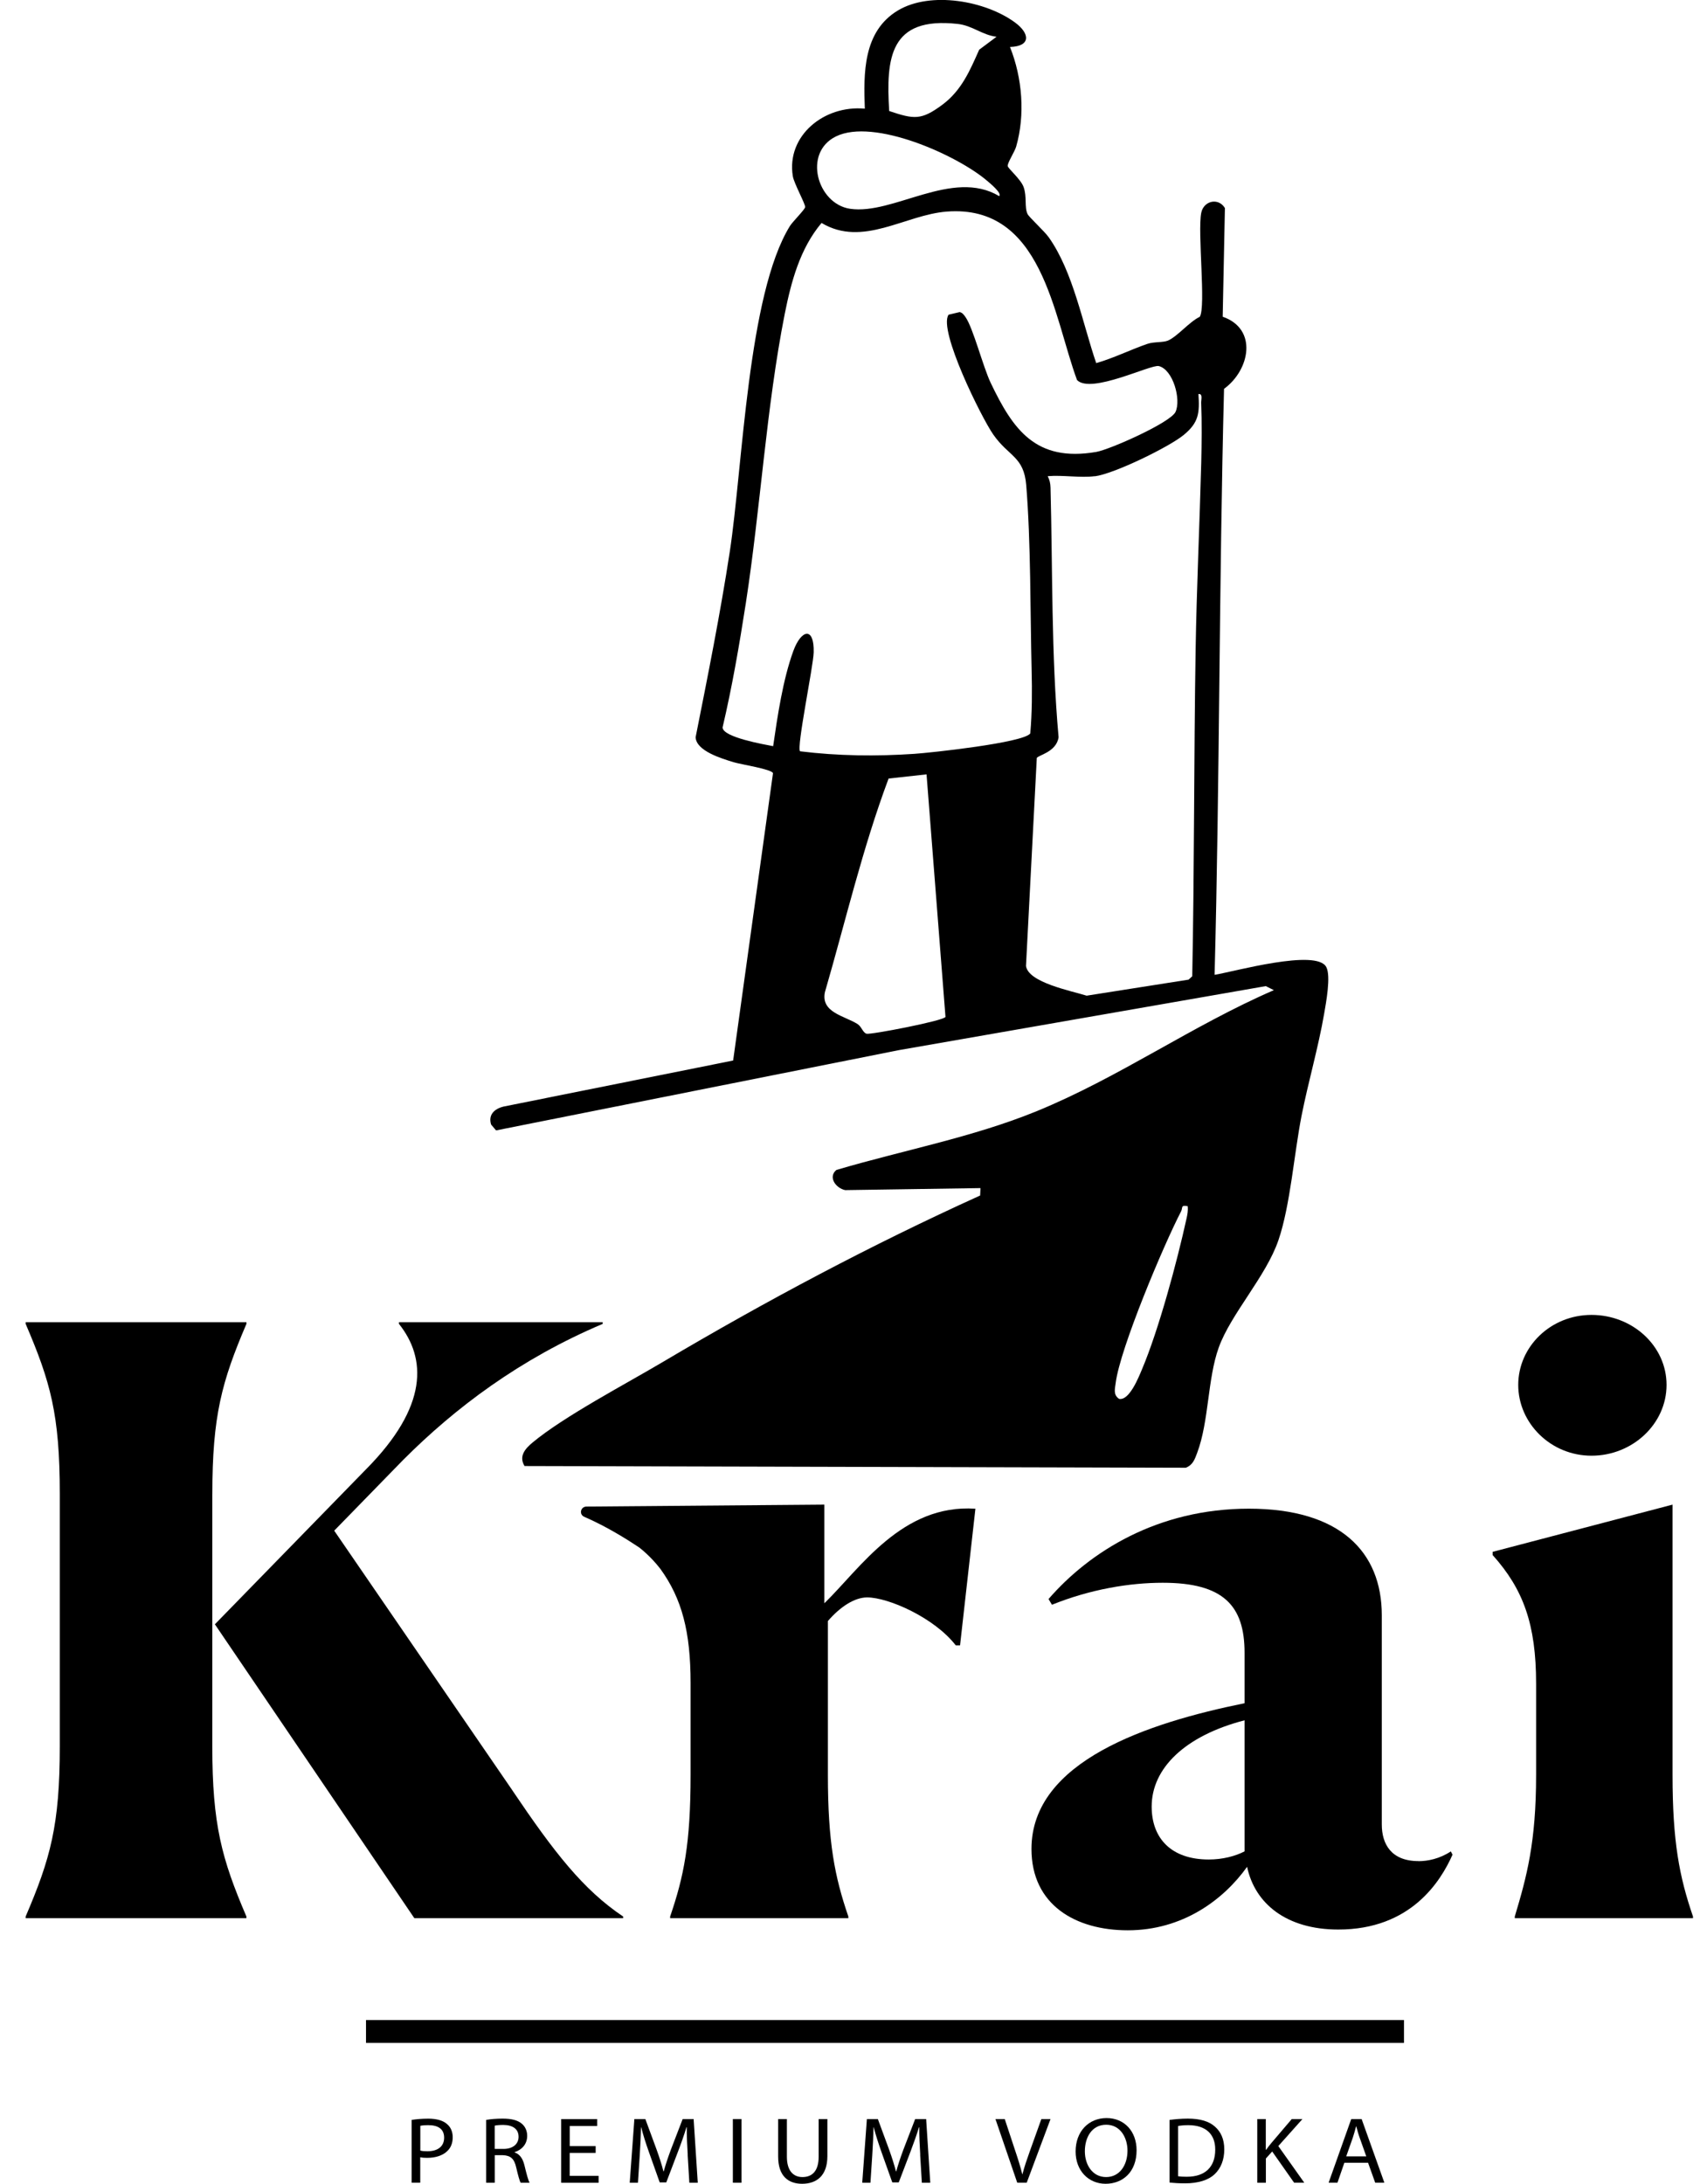 <svg width="43" height="55" viewBox="0 0 43 55" fill="none" xmlns="http://www.w3.org/2000/svg">
<g clip-path="url(#clip0_52_500)">
<path d="M10.371 53.391C10.475 53.375 10.613 53.36 10.787 53.36C11.001 53.36 11.159 53.407 11.257 53.493C11.35 53.568 11.404 53.685 11.404 53.828C11.404 53.971 11.359 54.087 11.274 54.17C11.16 54.287 10.973 54.347 10.761 54.347C10.696 54.347 10.636 54.344 10.586 54.332V54.974H10.369V53.39L10.371 53.391ZM10.588 54.164C10.635 54.177 10.694 54.181 10.767 54.181C11.029 54.181 11.188 54.059 11.188 53.838C11.188 53.617 11.031 53.524 10.792 53.524C10.697 53.524 10.626 53.531 10.588 53.54V54.163V54.164Z" fill="black"/>
<path d="M12.245 53.392C12.354 53.371 12.511 53.359 12.661 53.359C12.892 53.359 13.042 53.4 13.147 53.489C13.232 53.561 13.28 53.67 13.28 53.793C13.28 54.006 13.141 54.146 12.964 54.203V54.211C13.094 54.254 13.171 54.368 13.211 54.535C13.265 54.758 13.306 54.913 13.341 54.975H13.116C13.089 54.931 13.051 54.791 13.004 54.592C12.955 54.371 12.865 54.288 12.667 54.28H12.463V54.975H12.246V53.392H12.245ZM12.462 54.122H12.684C12.916 54.122 13.063 54.001 13.063 53.818C13.063 53.611 12.905 53.52 12.677 53.518C12.572 53.518 12.497 53.528 12.462 53.536V54.121V54.122Z" fill="black"/>
<path d="M15.004 54.223H14.351V54.801H15.079V54.975H14.135V53.371H15.043V53.545H14.352V54.051H15.005V54.223H15.004Z" fill="black"/>
<path d="M17.324 54.27C17.311 54.046 17.297 53.777 17.3 53.577H17.292C17.235 53.765 17.165 53.965 17.08 54.187L16.784 54.965H16.618L16.347 54.202C16.267 53.976 16.2 53.768 16.153 53.578H16.148C16.143 53.778 16.131 54.048 16.115 54.287L16.07 54.975H15.863L15.98 53.371H16.257L16.543 54.147C16.613 54.344 16.671 54.521 16.712 54.687H16.72C16.763 54.526 16.823 54.349 16.897 54.147L17.196 53.371H17.473L17.577 54.975H17.365L17.322 54.271L17.324 54.27Z" fill="black"/>
<path d="M18.678 53.37V54.974H18.461V53.37H18.678Z" fill="black"/>
<path d="M19.822 53.37V54.32C19.822 54.679 19.989 54.831 20.214 54.831C20.463 54.831 20.622 54.674 20.622 54.32V53.37H20.842V54.305C20.842 54.798 20.57 55 20.206 55C19.863 55 19.602 54.813 19.602 54.315V53.37H19.822Z" fill="black"/>
<path d="M23.181 54.27C23.168 54.046 23.154 53.777 23.157 53.577H23.149C23.092 53.765 23.021 53.965 22.937 54.187L22.64 54.965H22.477L22.205 54.202C22.126 53.976 22.058 53.768 22.01 53.578H22.005C22 53.778 21.988 54.048 21.972 54.287L21.927 54.975H21.72L21.837 53.371H22.114L22.4 54.147C22.47 54.344 22.527 54.521 22.569 54.687H22.577C22.62 54.526 22.68 54.349 22.754 54.147L23.053 53.371H23.33L23.434 54.975H23.222L23.179 54.271L23.181 54.27Z" fill="black"/>
<path d="M25.625 54.974L25.076 53.37H25.31L25.571 54.16C25.644 54.376 25.706 54.572 25.751 54.759H25.756C25.803 54.573 25.873 54.372 25.948 54.162L26.232 53.37H26.463L25.863 54.974H25.623H25.625Z" fill="black"/>
<path d="M28.631 54.156C28.631 54.708 28.279 55 27.85 55C27.421 55 27.095 54.672 27.095 54.187C27.095 53.678 27.427 53.345 27.875 53.345C28.324 53.345 28.631 53.68 28.631 54.157V54.156ZM27.328 54.182C27.328 54.525 27.521 54.831 27.863 54.831C28.205 54.831 28.402 54.53 28.402 54.165C28.402 53.846 28.227 53.513 27.866 53.513C27.505 53.513 27.328 53.829 27.328 54.182Z" fill="black"/>
<path d="M29.461 53.392C29.594 53.374 29.75 53.359 29.923 53.359C30.235 53.359 30.456 53.428 30.603 53.559C30.753 53.689 30.84 53.875 30.84 54.135C30.84 54.394 30.755 54.61 30.598 54.758C30.441 54.908 30.182 54.989 29.855 54.989C29.701 54.989 29.572 54.981 29.461 54.97V53.392ZM29.677 54.81C29.732 54.82 29.812 54.823 29.897 54.823C30.36 54.823 30.612 54.575 30.612 54.142C30.615 53.764 30.39 53.524 29.932 53.524C29.82 53.524 29.736 53.534 29.677 53.545V54.811V54.81Z" fill="black"/>
<path d="M31.669 53.37H31.886V54.144H31.894C31.938 54.081 31.984 54.024 32.027 53.972L32.54 53.37H32.809L32.201 54.05L32.856 54.974H32.6L32.047 54.187L31.888 54.363V54.975H31.671V53.371L31.669 53.37Z" fill="black"/>
<path d="M33.865 54.47L33.691 54.974H33.468L34.038 53.37H34.3L34.873 54.974H34.642L34.462 54.47H33.867H33.865ZM34.417 54.309L34.253 53.847C34.215 53.743 34.19 53.647 34.166 53.554H34.16C34.136 53.649 34.108 53.746 34.076 53.844L33.912 54.309H34.418H34.417Z" fill="black"/>
<path d="M35.367 50.876H9.22V51.452H35.367V50.876Z" fill="black"/>
<path d="M25.442 1.184C25.753 1.96 25.828 2.892 25.597 3.694C25.558 3.827 25.37 4.11 25.385 4.184C25.398 4.249 25.714 4.515 25.784 4.708C25.874 4.954 25.801 5.215 25.884 5.39C25.924 5.473 26.307 5.819 26.42 5.979C27.034 6.846 27.273 8.152 27.614 9.145C28.056 9.019 28.469 8.81 28.902 8.661C29.07 8.603 29.299 8.631 29.424 8.577C29.669 8.467 29.957 8.106 30.223 7.979C30.382 7.731 30.163 5.84 30.26 5.36C30.319 5.06 30.687 4.966 30.856 5.24L30.8 7.977C31.691 8.286 31.484 9.321 30.834 9.793C30.707 14.708 30.726 19.633 30.596 24.552C31.077 24.473 33.168 23.886 33.41 24.357C33.53 24.588 33.403 25.256 33.355 25.536C33.212 26.369 32.954 27.256 32.787 28.1C32.6 29.048 32.504 30.358 32.205 31.233C31.893 32.148 31.006 33.09 30.7 33.94C30.416 34.729 30.456 35.798 30.157 36.592C30.097 36.751 30.052 36.894 29.871 36.966L13.213 36.923C13.063 36.673 13.231 36.486 13.412 36.334C14.207 35.671 15.756 34.861 16.704 34.298C19.285 32.77 21.944 31.354 24.69 30.11L24.699 29.923L21.29 29.974C21.05 29.923 20.854 29.643 21.069 29.466C22.738 28.972 24.489 28.648 26.1 27.992C28.187 27.141 30.028 25.83 32.089 24.938L31.886 24.836L22.651 26.447L12.496 28.47L12.372 28.324C12.295 28.081 12.447 27.928 12.684 27.87L18.468 26.71L19.472 19.474C19.445 19.372 18.662 19.253 18.477 19.196C18.178 19.104 17.536 18.913 17.523 18.567C17.832 17.014 18.144 15.457 18.384 13.891C18.711 11.746 18.837 7.41 19.898 5.693C19.969 5.58 20.268 5.286 20.282 5.218C20.296 5.151 20.001 4.621 19.971 4.436C19.807 3.418 20.759 2.642 21.785 2.737C21.753 1.85 21.737 0.793 22.618 0.264C23.44 -0.229 24.831 0.019 25.576 0.572C25.942 0.844 25.973 1.166 25.445 1.183L25.442 1.184ZM25.103 0.926C24.739 0.882 24.498 0.643 24.12 0.602C22.412 0.414 22.317 1.458 22.399 2.796C23.025 3.006 23.206 3.034 23.742 2.635C24.223 2.277 24.436 1.77 24.666 1.252L25.103 0.926ZM25.171 4.938C25.247 4.867 24.926 4.604 24.864 4.552C24.114 3.91 22.012 2.965 21.056 3.437C20.22 3.848 20.586 5.134 21.412 5.258C22.5 5.421 23.994 4.237 25.169 4.939L25.171 4.938ZM23.894 7.926L24.175 7.86C24.245 7.876 24.283 7.932 24.32 7.984C24.514 8.259 24.76 9.231 24.956 9.643C25.52 10.821 26.09 11.644 27.615 11.382C27.958 11.323 29.482 10.645 29.611 10.376C29.759 10.064 29.55 9.308 29.191 9.22C28.992 9.171 27.482 9.932 27.131 9.572C26.535 7.961 26.258 5.144 23.85 5.329C22.794 5.41 21.737 6.238 20.695 5.615C20.149 6.265 19.93 7.097 19.768 7.905C19.304 10.251 19.157 12.801 18.788 15.19C18.625 16.239 18.445 17.288 18.202 18.322C18.209 18.569 19.244 18.748 19.476 18.793C19.586 18.034 19.72 17.122 19.984 16.396C20.184 15.849 20.513 15.776 20.497 16.431C20.487 16.788 20.06 18.834 20.154 18.922C21.111 19.04 22.072 19.051 23.034 18.986C23.443 18.959 25.788 18.707 25.953 18.472C25.999 17.947 26 17.407 25.987 16.881C25.951 15.408 25.969 13.665 25.851 12.22C25.792 11.493 25.41 11.503 25.02 10.943C24.722 10.516 23.633 8.32 23.893 7.929L23.894 7.926ZM27.579 11.993C27.216 12.04 26.766 11.96 26.392 11.993C26.441 12.09 26.46 12.171 26.463 12.281C26.518 14.378 26.48 16.477 26.666 18.568C26.611 18.948 26.134 19.023 26.117 19.093L25.845 24.329C25.905 24.747 26.978 24.953 27.373 25.077L29.941 24.673L30.033 24.588C30.087 21.849 30.074 19.103 30.118 16.362C30.144 14.8 30.219 13.204 30.26 11.642C30.271 11.16 30.278 10.63 30.257 10.149C30.253 10.071 30.308 9.909 30.189 9.924C30.221 10.399 30.2 10.644 29.814 10.958C29.43 11.269 28.06 11.934 27.579 11.996V11.993ZM23.341 19.503L22.384 19.608C21.726 21.366 21.301 23.195 20.779 24.992C20.676 25.503 21.275 25.584 21.603 25.792C21.702 25.855 21.735 26.007 21.827 26.035C21.924 26.066 23.794 25.705 23.817 25.611L23.34 19.503H23.341ZM29.918 30.378C29.737 30.344 29.799 30.415 29.753 30.507C29.309 31.363 28.216 33.957 28.105 34.828C28.087 34.976 28.036 35.129 28.191 35.232C28.451 35.282 28.688 34.674 28.767 34.488C29.189 33.491 29.651 31.773 29.886 30.703C29.911 30.594 29.932 30.489 29.918 30.377V30.378Z" fill="black"/>
<path d="M5.349 37.627C5.349 35.66 5.586 34.798 6.208 33.342V33.301H0.646V33.342C1.269 34.798 1.506 35.617 1.506 37.627V43.983C1.506 45.972 1.269 46.813 0.646 48.269V48.31H6.207V48.269C5.584 46.813 5.348 45.952 5.348 43.983V37.627H5.349Z" fill="black"/>
<path d="M12.907 45.091L8.419 38.551L10.158 36.767C11.468 35.455 13.099 34.225 15.182 33.343V33.302H10.05V33.343C10.737 34.205 10.802 35.414 9.213 37.013L5.413 40.909L10.437 48.31H15.697V48.269C14.688 47.593 13.957 46.649 12.906 45.091H12.907Z" fill="black"/>
<path d="M20.766 40.375V37.895L14.775 37.944C14.623 37.945 14.58 38.143 14.718 38.202C15.278 38.444 15.805 38.776 16.097 38.971C16.102 38.975 16.377 39.178 16.637 39.516C17.177 40.264 17.396 41.095 17.396 42.385V44.701C17.396 46.444 17.225 47.264 16.881 48.269V48.31H21.37V48.269C21.026 47.265 20.855 46.403 20.855 44.701V40.827C21.155 40.478 21.52 40.232 21.843 40.232C22.38 40.232 23.54 40.745 24.077 41.441H24.184L24.571 37.998C22.724 37.875 21.673 39.495 20.77 40.376L20.766 40.375Z" fill="black"/>
<path d="M35.731 46.873C35.045 46.873 34.808 46.443 34.808 45.951V40.682C34.808 39.083 33.757 37.997 31.459 37.997C29.162 37.997 27.444 39.083 26.413 40.273L26.499 40.417C27.465 40.027 28.453 39.863 29.29 39.863C30.816 39.863 31.351 40.437 31.351 41.626V42.897C28.925 43.389 25.983 44.353 25.983 46.567C25.983 47.981 27.099 48.616 28.409 48.616C29.783 48.616 30.814 47.858 31.415 47.017C31.609 47.94 32.403 48.597 33.712 48.597C35.538 48.597 36.289 47.387 36.59 46.711L36.547 46.629C36.267 46.814 35.967 46.875 35.73 46.875L35.731 46.873ZM31.351 46.628C31.114 46.751 30.793 46.833 30.449 46.833C29.504 46.833 29.011 46.3 29.011 45.5C29.011 44.537 29.848 43.716 31.351 43.327V46.628Z" fill="black"/>
<path d="M40.091 36.663C41.122 36.663 41.981 35.864 41.981 34.88C41.981 33.895 41.121 33.117 40.091 33.117C39.062 33.117 38.245 33.916 38.245 34.88C38.245 35.843 39.062 36.663 40.091 36.663Z" fill="black"/>
<path d="M42.132 44.701V37.895L37.601 39.084V39.166C38.373 40.027 38.695 40.909 38.695 42.405V44.701C38.695 46.403 38.459 47.264 38.158 48.269V48.31H42.647V48.269C42.303 47.265 42.132 46.384 42.132 44.701Z" fill="black"/>
</g>
<defs>
<clipPath id="clip0_52_500">
<rect width="42" height="55" fill="white" transform="translate(0.646)"/>
</clipPath>
</defs>
</svg>
